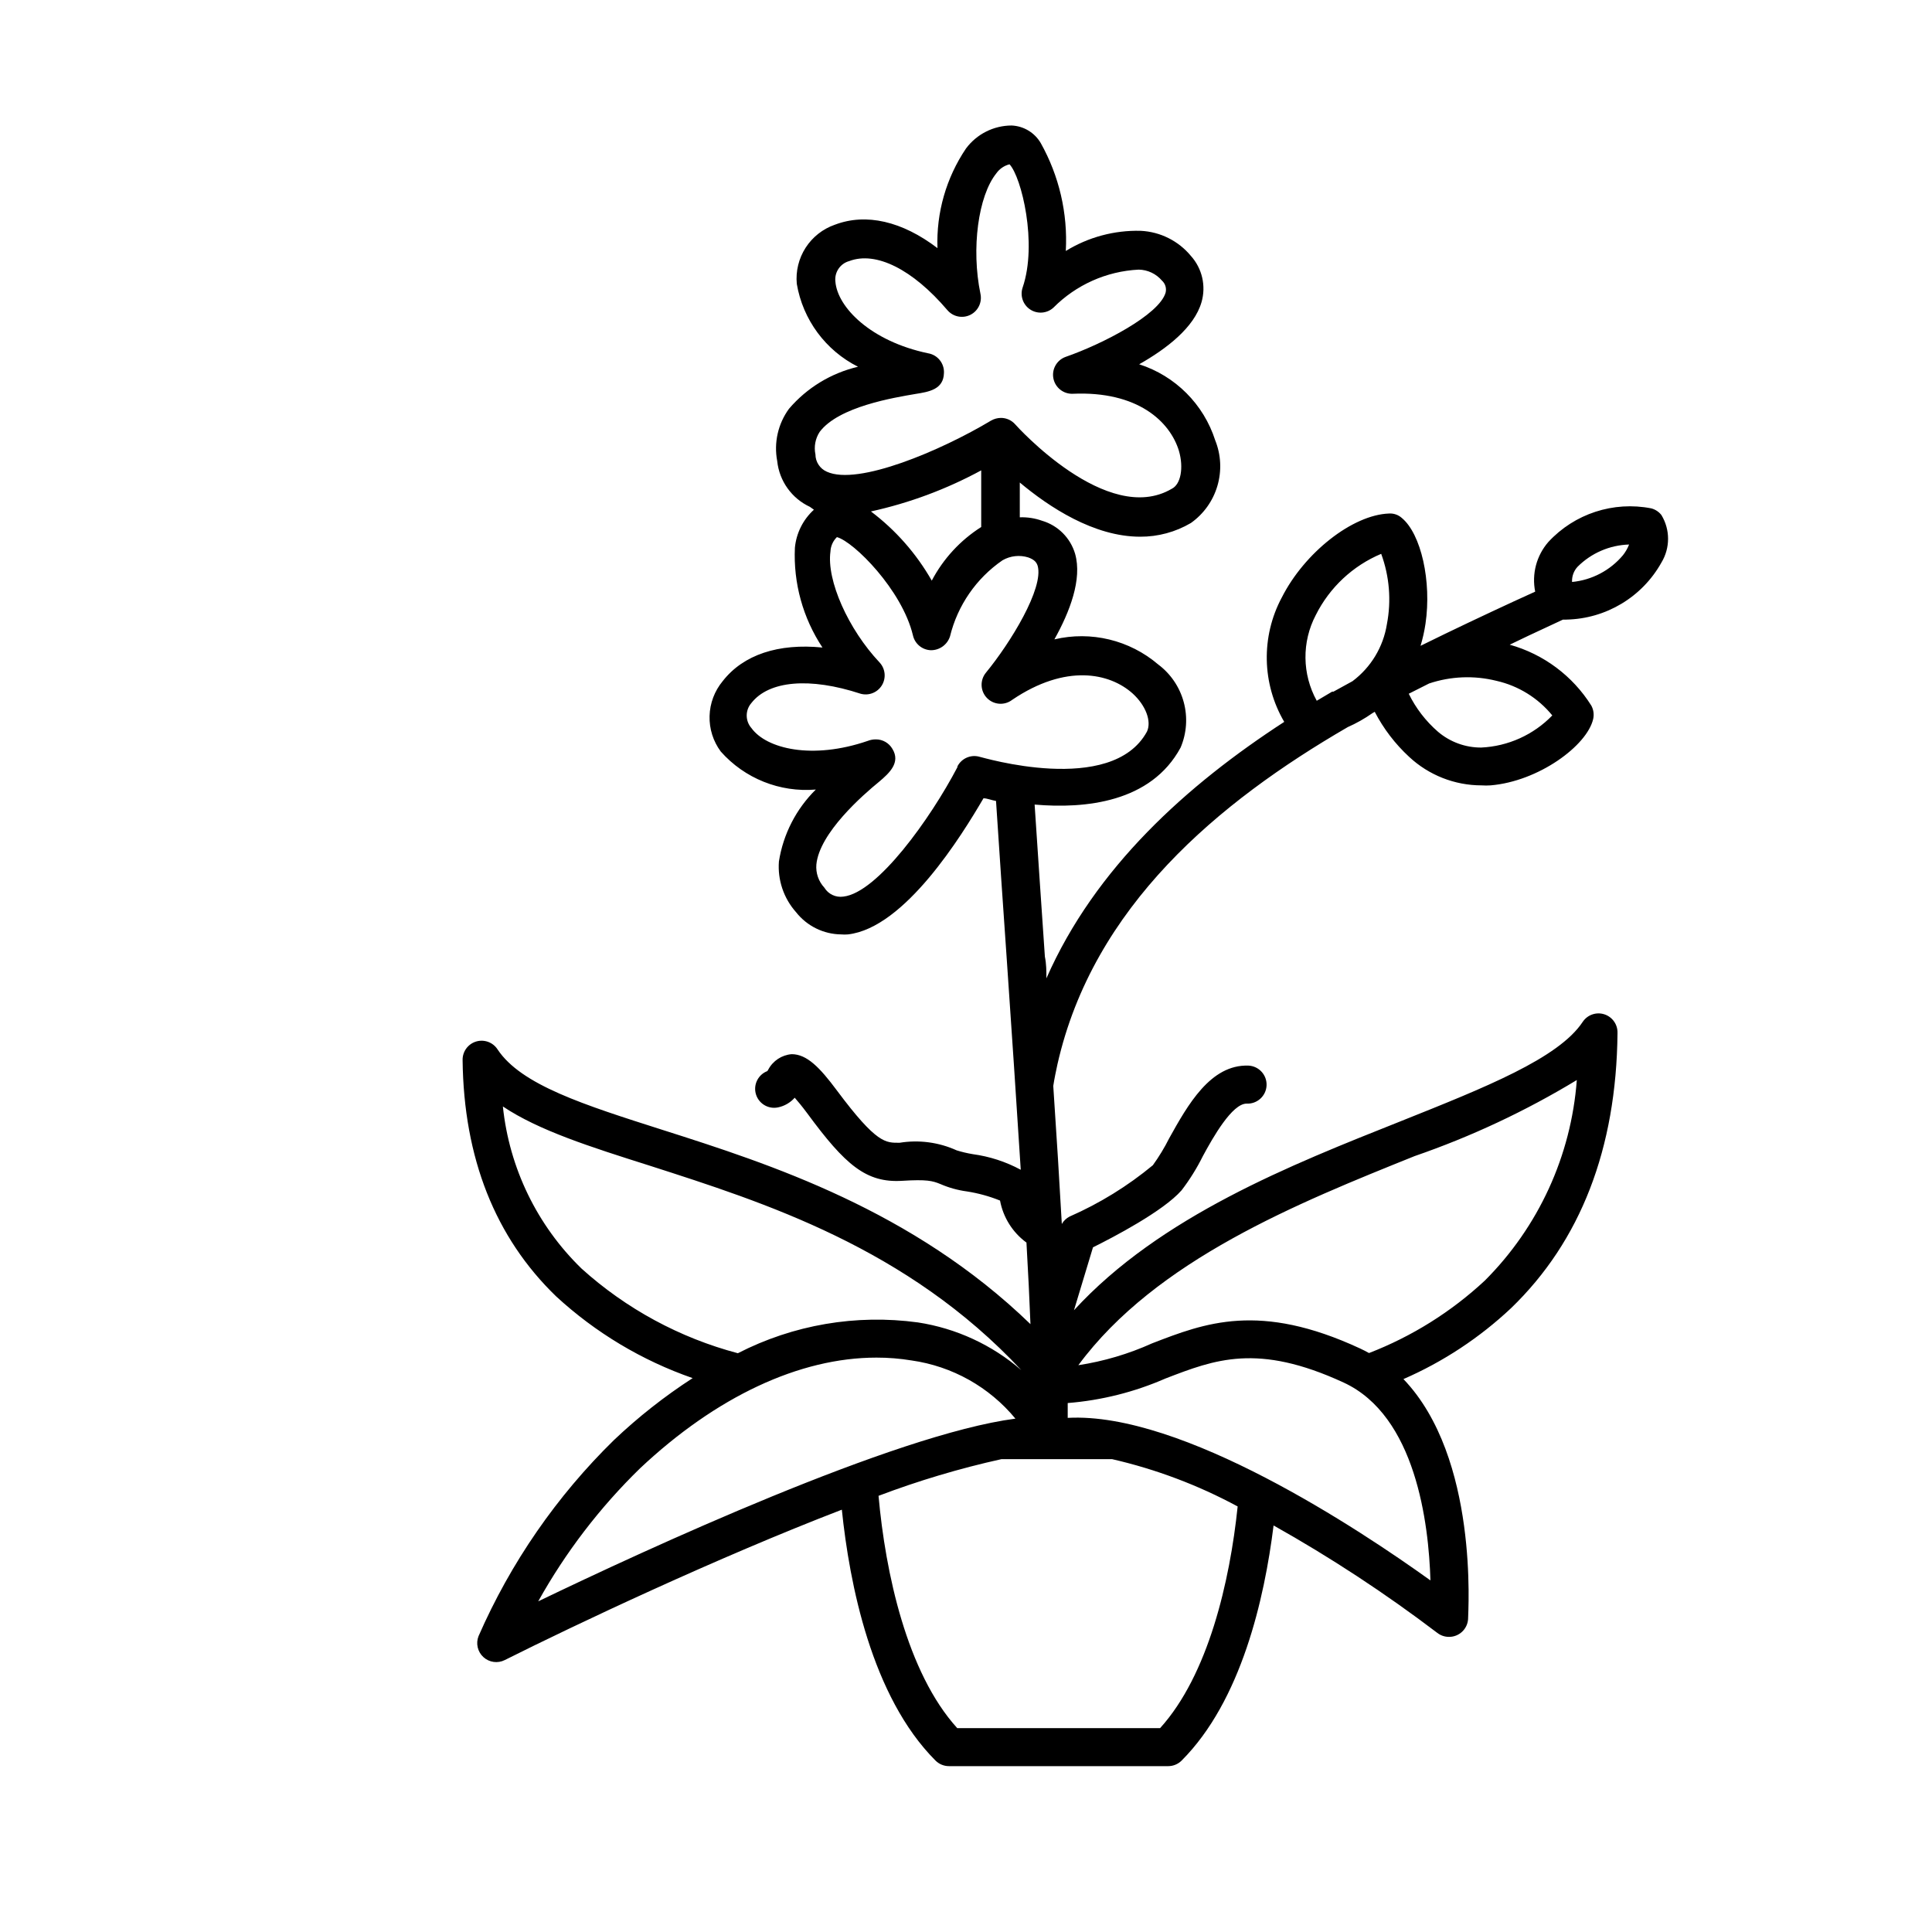 <?xml version="1.0" encoding="UTF-8"?>
<!-- Uploaded to: ICON Repo, www.iconrepo.com, Generator: ICON Repo Mixer Tools -->
<svg fill="#000000" width="800px" height="800px" version="1.1" viewBox="144 144 512 512" xmlns="http://www.w3.org/2000/svg">
 <path d="m327.55 509.22c-7.445 4.82-14.43 10.316-20.859 16.426-15.176 14.855-27.352 32.488-35.871 51.941-0.766 1.945-0.254 4.16 1.293 5.57 1.543 1.41 3.793 1.719 5.66 0.777 18.59-9.32 56.324-27.156 89.324-39.852 2.016 19.547 7.859 49.523 24.836 66.504h0.004c0.949 0.945 2.238 1.469 3.578 1.461h58.039c1.34 0.008 2.625-0.516 3.574-1.461 15.82-15.82 21.965-42.875 24.383-62.32h0.004c15.098 8.477 29.59 17.988 43.379 28.465 0.891 0.695 1.992 1.066 3.121 1.059 2.652 0.008 4.852-2.043 5.039-4.684 0-2.016 2.871-42.773-17.129-63.633 10.516-4.578 20.16-10.938 28.516-18.793 18.438-17.785 27.91-42.27 28.215-72.852h-0.004c0.105-2.285-1.344-4.352-3.523-5.035-2.137-0.668-4.453 0.152-5.695 2.012-6.398 9.672-25.844 17.383-48.266 26.348-28.867 11.488-63.73 25.191-86.555 50.078l5.039-16.676c5.289-2.621 18.641-9.574 23.477-15.113v0.004c2.168-2.836 4.059-5.875 5.644-9.07 2.719-5.039 7.758-13.906 11.586-13.906 2.785 0.141 5.152-2.004 5.293-4.785 0.137-2.781-2.004-5.148-4.789-5.289-10.078-0.352-16.121 10.48-21.008 19.246-1.25 2.496-2.699 4.887-4.332 7.152-6.688 5.539-14.117 10.117-22.066 13.605-0.863 0.441-1.582 1.121-2.066 1.965-0.605-10.832-1.359-23.074-2.266-36.578 0.301-1.965 0.707-3.879 1.109-5.742 9.473-41.867 42.672-69.477 76.883-89.324l-0.004-0.004c2.316-1.02 4.527-2.269 6.602-3.727l0.605-0.352h-0.004c2.328 4.477 5.414 8.516 9.121 11.938 5.211 4.859 12.07 7.559 19.195 7.559 0.789 0.055 1.578 0.055 2.367 0 12.746-1.059 25.594-10.531 27.207-17.582 0.277-1.215 0.098-2.488-0.504-3.578-4.949-7.875-12.656-13.625-21.613-16.121l5.039-2.418 9.07-4.231h0.906l-0.004-0.004c10.484-0.207 20.074-5.957 25.191-15.113 2.348-3.871 2.348-8.727 0-12.594-0.676-0.863-1.613-1.484-2.672-1.766-10.031-1.973-20.371 1.402-27.305 8.918-3.137 3.609-4.418 8.465-3.477 13.148l-5.742 2.621c-7.508 3.477-15.871 7.406-24.637 11.738 0.578-1.914 1.016-3.867 1.309-5.844 1.664-11.234-1.16-23.832-6.297-28.062-0.926-0.82-2.141-1.238-3.375-1.156-9.672 0.352-22.418 10.379-28.414 22.27l-0.004-0.004c-5.519 10.352-5.273 22.828 0.656 32.949-25.746 16.727-50.078 38.543-63.027 67.965 0-1.914 0-3.777-0.402-5.742-0.855-12.695-1.812-26.348-2.719-40.305 13.402 1.16 30.832-0.555 38.691-15.113v-0.004c1.613-3.805 1.902-8.043 0.824-12.031-1.074-3.992-3.461-7.508-6.769-9.984-7.586-6.473-17.805-8.945-27.508-6.648 4.082-7.305 7.406-15.922 5.492-22.672-1.242-4.223-4.547-7.523-8.766-8.766-1.891-0.672-3.891-0.98-5.894-0.91v-9.219c7.758 6.5 19.648 14.359 31.891 14.359 4.727 0.023 9.375-1.23 13.449-3.629 3.383-2.394 5.859-5.859 7.027-9.836 1.172-3.977 0.969-8.23-0.578-12.078-3.074-9.574-10.578-17.078-20.152-20.152 7.305-4.133 14.609-9.773 16.523-16.473l0.004-0.004c1.234-4.293 0.168-8.922-2.824-12.242-3.297-3.988-8.129-6.402-13.301-6.648-6.992-0.18-13.887 1.676-19.848 5.34 0.547-9.977-1.762-19.902-6.652-28.617-1.617-2.75-4.519-4.496-7.707-4.633-4.766 0.012-9.246 2.269-12.09 6.094-5.25 7.781-7.898 17.023-7.559 26.402-9.32-7.106-18.895-9.371-27.207-6.195v-0.004c-3.188 1.113-5.91 3.258-7.738 6.098-1.824 2.84-2.648 6.211-2.336 9.57 1.602 9.488 7.625 17.645 16.223 21.969-7.125 1.672-13.531 5.57-18.289 11.133-2.914 3.988-4.047 9.004-3.125 13.855 0.551 5.289 3.844 9.898 8.668 12.141l1.059 0.758c-2.875 2.613-4.672 6.207-5.039 10.074-0.434 9.367 2.125 18.633 7.305 26.449-11.637-1.16-20.957 1.863-26.449 8.918-2.156 2.606-3.379 5.856-3.469 9.234-0.094 3.379 0.953 6.691 2.965 9.406 6.332 7.152 15.672 10.887 25.191 10.078-5.211 5.141-8.637 11.812-9.777 19.043-0.379 4.914 1.262 9.77 4.535 13.453 2.894 3.684 7.309 5.852 11.992 5.894 0.586 0.051 1.176 0.051 1.762 0 15.113-1.715 30.23-26.348 35.922-36.074 0.957 0 2.117 0.504 3.324 0.707 0.855 13.098 1.812 27.156 2.871 42.32 1.258 18.438 2.57 37.734 3.68 55.418-3.949-2.129-8.25-3.531-12.695-4.133-1.449-0.238-2.879-0.574-4.281-1.008-4.731-2.148-9.988-2.852-15.117-2.016-3.68 0-5.996 0.402-16.625-13.855-4.535-6.098-7.961-9.621-11.992-9.621h0.004c-2.629 0.211-4.965 1.75-6.199 4.082l-0.25 0.402c-2.312 0.887-3.637 3.32-3.125 5.742 0.578 2.707 3.234 4.441 5.945 3.879 1.715-0.352 3.273-1.254 4.434-2.566 0.754 0.855 1.863 2.168 3.324 4.133 10.078 13.703 15.617 18.488 25.191 17.887 6.449-0.402 8.012 0 10.078 0.855l-0.004-0.004c2.25 0.98 4.625 1.641 7.055 1.965 3.004 0.469 5.945 1.281 8.766 2.418 0.832 4.469 3.336 8.453 7.004 11.137 0.453 7.809 0.805 15.113 1.059 21.613-31.234-30.23-69.074-42.422-97.387-51.438-21.008-6.699-37.586-11.941-43.832-21.363-1.219-1.891-3.547-2.742-5.699-2.09-2.152 0.656-3.609 2.66-3.57 4.91 0.301 25.945 8.613 47.004 24.789 62.625 10.441 9.625 22.754 17 36.172 21.66zm195.53 53.605c-18.793-13.504-65.848-44.738-96.125-43.074v-3.93c8.934-0.711 17.684-2.91 25.895-6.5 13.098-5.039 24.383-9.473 47.207 1.059 19.145 8.816 22.57 37.332 23.023 52.445zm-125.4 39.148c-13.352-14.711-19.043-41.211-20.859-61.566h0.004c10.617-4.019 21.512-7.269 32.594-9.723h29.273c11.613 2.664 22.816 6.883 33.301 12.543-2.066 19.902-7.809 44.688-20.555 58.746zm15.418-82.02c-31.992 4.18-97.992 34.711-126.46 48.418v-0.004c7.246-13.004 16.34-24.883 27.004-35.266 20.152-18.941 42.219-29.32 62.625-29.32 3.121-0.008 6.238 0.246 9.32 0.754 10.77 1.531 20.582 7.027 27.508 15.418zm105.8-69.578c14.996-5.176 29.402-11.93 42.973-20.152-1.496 20.066-10.148 38.93-24.383 53.152-8.914 8.293-19.328 14.805-30.684 19.195-0.754-0.402-1.562-0.855-2.367-1.211-26.703-12.395-41.16-6.75-55.117-1.359-6.223 2.809-12.797 4.758-19.547 5.793 20.605-27.91 58.34-43.023 89.125-55.418zm21.664-125.95c5.824 1.316 11.039 4.543 14.812 9.172-4.969 5.137-11.707 8.184-18.844 8.512-4.188 0.016-8.246-1.469-11.438-4.18-3.234-2.805-5.875-6.231-7.758-10.078l5.391-2.719c5.758-1.93 11.945-2.172 17.836-0.707zm21.512-30.227c3.633-3.633 8.516-5.742 13.652-5.894-0.395 1.012-0.941 1.965-1.613 2.82-3.394 4.047-8.242 6.598-13.5 7.106-0.078-1.488 0.449-2.941 1.461-4.031zm-69.375 12.797c3.656-7.305 9.805-13.059 17.332-16.223 2.191 5.961 2.715 12.406 1.512 18.641-0.957 6.031-4.231 11.453-9.121 15.113l-5.039 2.769h-0.352l-4.082 2.418 0.004 0.004c-3.894-7.051-3.992-15.59-0.254-22.723zm-94.969 40.305c-7.152 13.652-21.211 33.301-30.23 34.309h0.004c-2.004 0.293-3.988-0.637-5.039-2.367-1.543-1.66-2.312-3.891-2.117-6.148 0.809-8.363 12.344-18.438 16.676-21.965 2.672-2.266 5.691-5.039 3.477-8.664-0.902-1.566-2.574-2.527-4.383-2.519-0.742-0.004-1.477 0.133-2.164 0.402-14.66 5.039-26.852 2.117-30.832-3.426h-0.004c-1.641-1.895-1.641-4.707 0-6.602 4.637-5.945 15.469-6.902 28.969-2.469 2.164 0.59 4.457-0.324 5.625-2.238 1.164-1.914 0.93-4.367-0.586-6.023-8.363-8.867-14.105-21.816-13.047-29.422 0.062-1.449 0.676-2.816 1.711-3.828 4.484 1.211 17.281 14.008 20.152 26.047 0.508 2.25 2.481 3.871 4.785 3.93 2.301 0 4.34-1.488 5.039-3.68 2.004-8.195 6.953-15.367 13.906-20.152 2.078-1.199 4.562-1.473 6.852-0.754 1.812 0.656 2.215 1.461 2.469 2.215 1.664 5.945-7.203 20.402-13.703 28.312v0.004c-1.633 1.977-1.52 4.863 0.258 6.707 1.781 1.844 4.66 2.059 6.695 0.496 14.207-9.621 25.844-7.152 31.941-1.664 3.477 3.176 5.039 7.356 3.777 10.078-9.371 17.23-43.98 6.699-44.285 6.699-2.328-0.707-4.832 0.355-5.945 2.519zm-36.523-88.824c5.039-6.75 19.852-9.117 25.441-10.078 3.477-0.555 7.406-1.16 7.508-5.543v0.004c0.133-2.57-1.691-4.832-4.234-5.238-15.113-3.176-23.98-12.141-24.535-18.992-0.285-2.477 1.277-4.789 3.68-5.441 7.055-2.672 16.777 2.168 25.996 13v-0.004c1.496 1.766 4 2.285 6.074 1.262 2.074-1.027 3.184-3.332 2.691-5.594-2.469-11.941-0.605-25.945 4.231-31.941 0.84-1.18 2.074-2.019 3.477-2.367 3.176 3.375 7.457 21.008 3.477 32.648v-0.004c-0.742 2.18 0.086 4.586 2.016 5.844 1.926 1.254 4.453 1.047 6.144-0.504 6.008-6.051 14.055-9.645 22.574-10.074 2.391 0.031 4.648 1.098 6.195 2.922 0.879 0.801 1.246 2.019 0.957 3.176-1.715 5.894-16.777 13.652-26.5 17.027-2.34 0.844-3.715 3.266-3.238 5.707 0.48 2.441 2.668 4.168 5.152 4.066 17.18-0.754 25.746 7.356 28.113 15.113 1.309 4.484 0.504 8.918-1.914 10.078-17.129 10.078-41.262-16.828-41.465-17.078-0.953-1.09-2.332-1.711-3.777-1.715-0.922 0.008-1.82 0.25-2.621 0.707-13.199 7.91-35.266 17.332-43.527 13.551-1.828-0.797-3.012-2.594-3.023-4.586-0.43-2.047-0.031-4.184 1.109-5.945zm42.824 10.078v15.113h-0.004c-5.531 3.512-10.047 8.41-13.098 14.207-4.07-7.144-9.555-13.383-16.121-18.336 10.203-2.238 20.039-5.902 29.219-10.883zm-87.766 184.39c30.23 9.723 68.113 21.715 98.395 54.16-7.766-6.711-17.266-11.094-27.406-12.648-16.367-2.231-33.02 0.621-47.711 8.164-15.395-4.074-29.59-11.758-41.414-22.422-11.777-11.434-19.16-26.645-20.859-42.973 9.473 6.348 23.074 10.68 38.996 15.719z"/>
</svg>